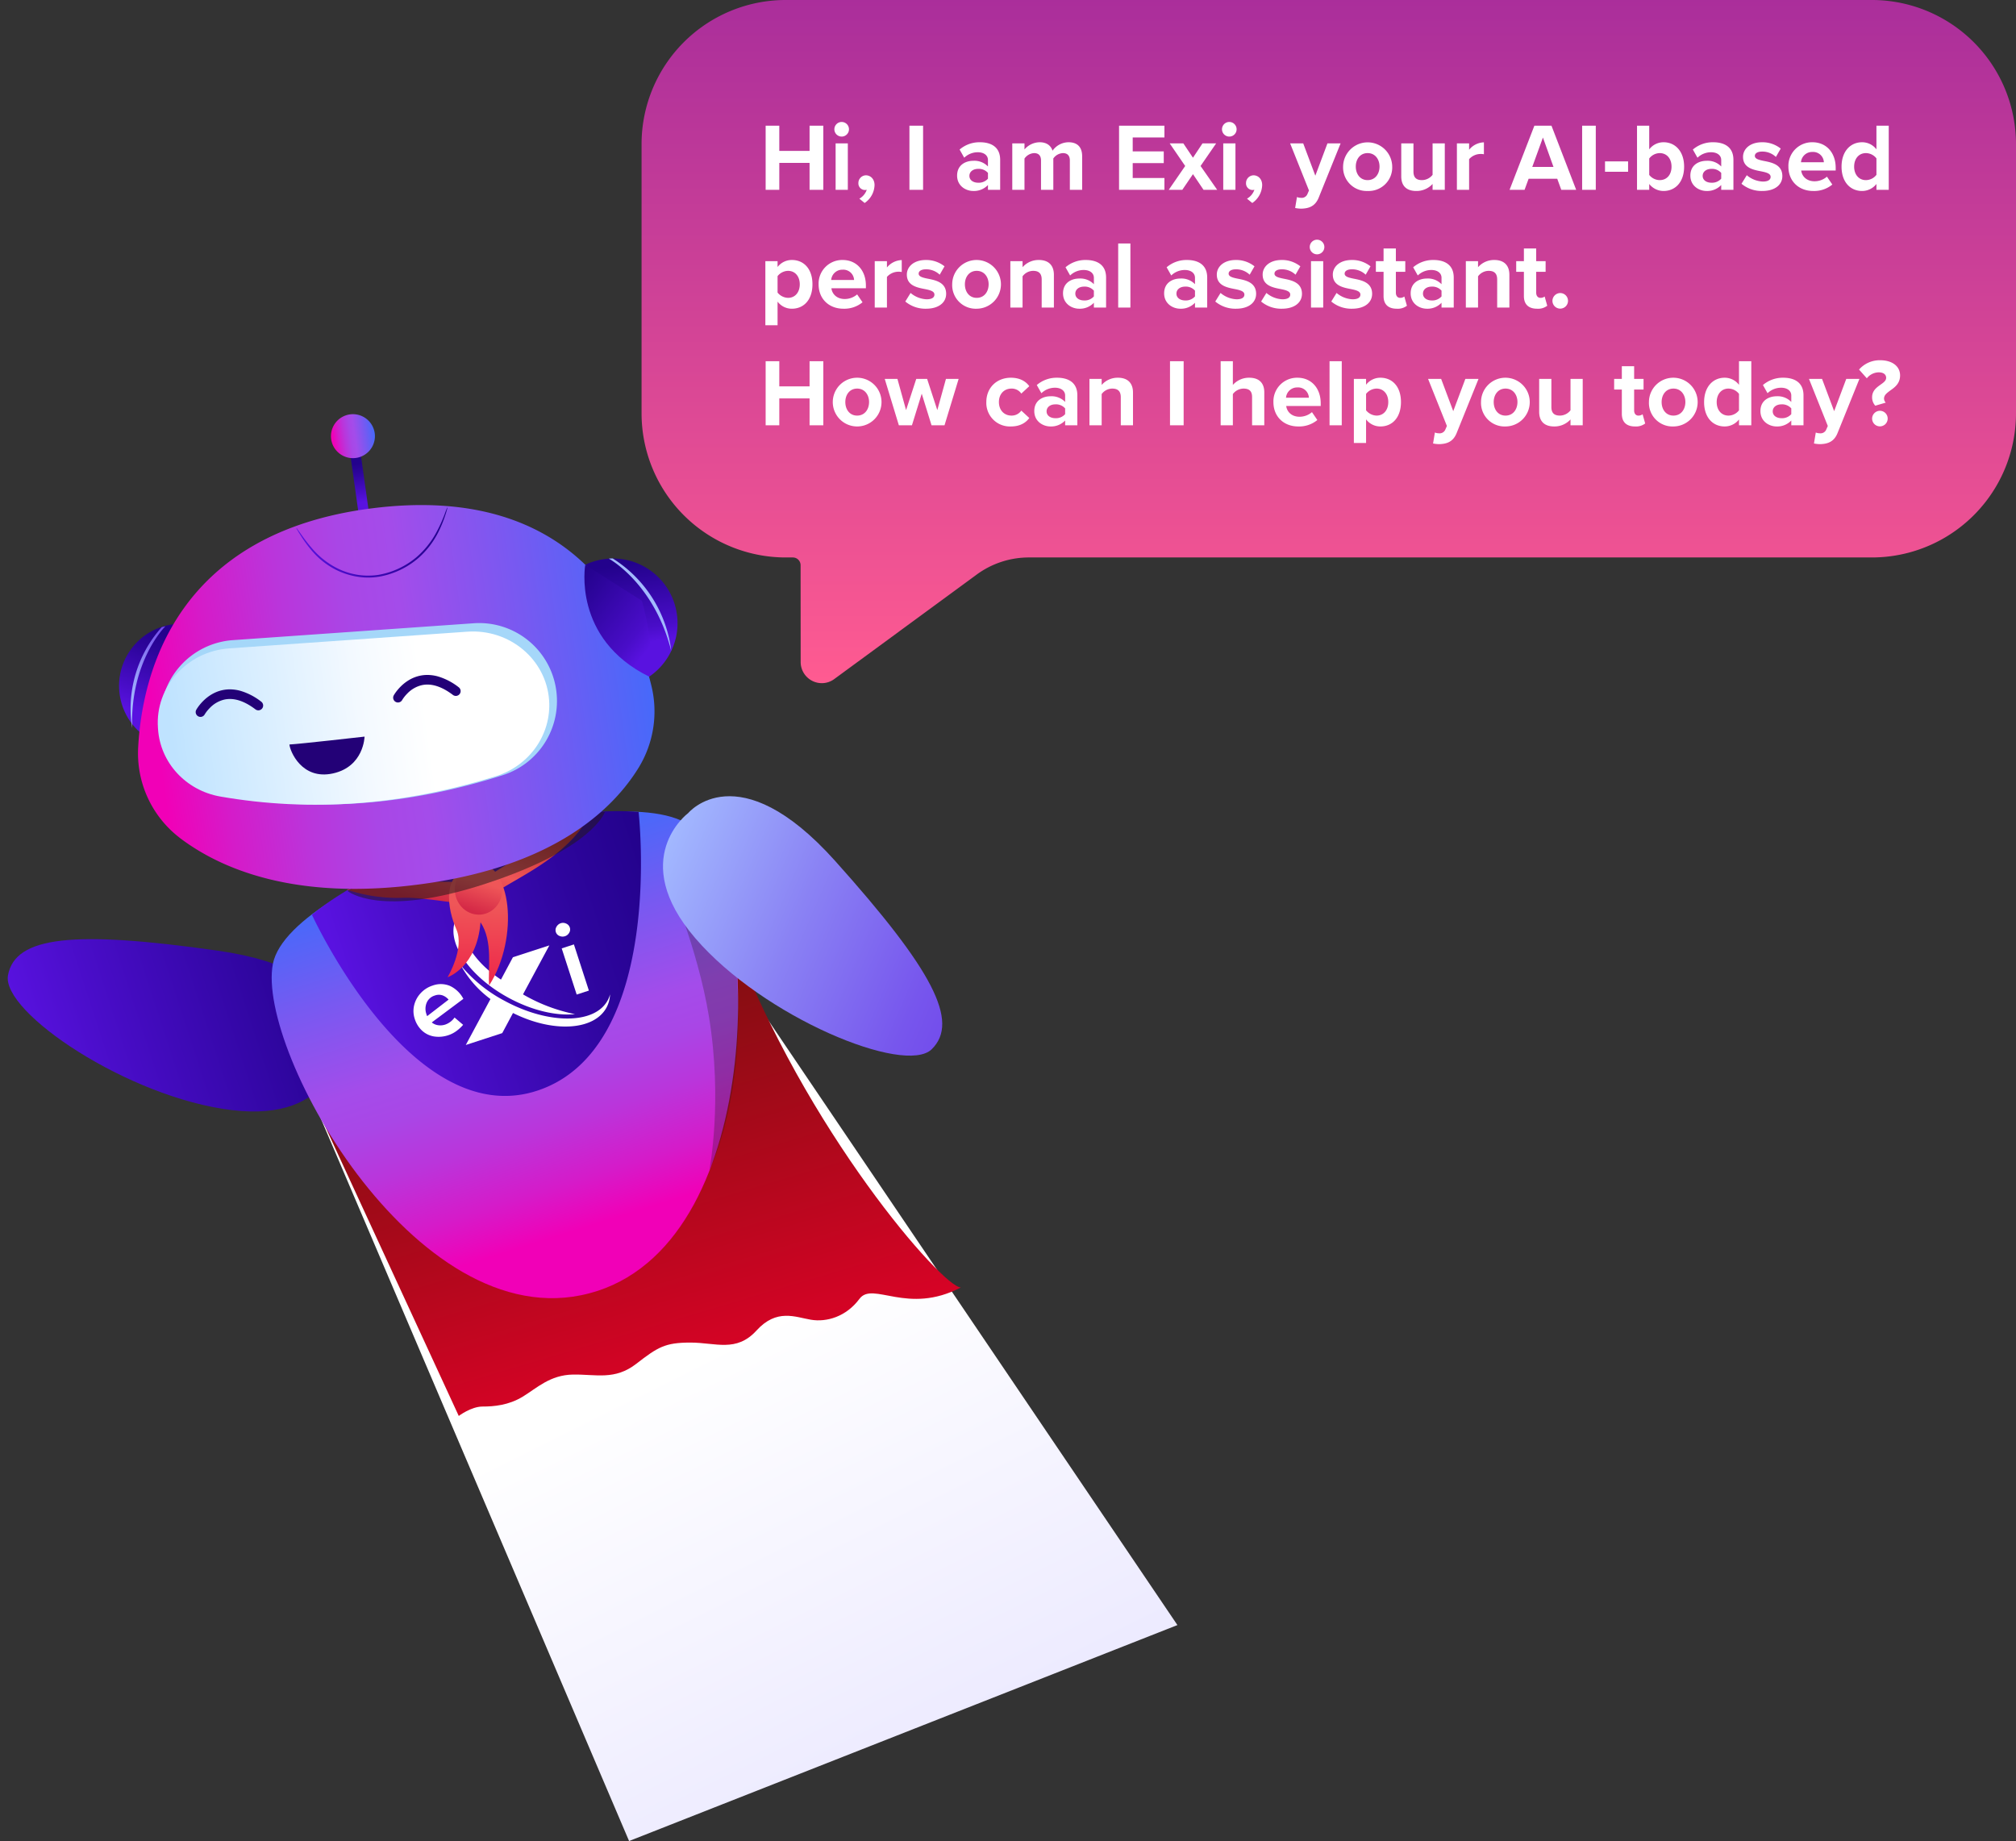 <svg xmlns="http://www.w3.org/2000/svg" xmlns:xlink="http://www.w3.org/1999/xlink" width="838.999" height="766.182" viewBox="0 0 838.999 766.182">
  <rect x="0" y="0" width="838.999" height="766.182" fill="#333333" stroke="none"/>
  <defs>
    <linearGradient id="linear-gradient" x1="0.486" y1="0.446" x2="0.697" y2="0.892" gradientUnits="objectBoundingBox">
      <stop offset="0" stop-color="#fff"/>
      <stop offset="1" stop-color="#edebff"/>
    </linearGradient>
    <linearGradient id="linear-gradient-2" x1="0.264" y1="0.129" x2="0.657" y2="1.1" gradientUnits="objectBoundingBox">
      <stop offset="0" stop-color="#7a0f0f"/>
      <stop offset="1" stop-color="#ee002b"/>
    </linearGradient>
    <linearGradient id="linear-gradient-3" x1="1" y1="0.5" x2="0" y2="0.5" gradientUnits="objectBoundingBox">
      <stop offset="0.01" stop-color="#23028c"/>
      <stop offset="0.25" stop-color="#2d059c"/>
      <stop offset="0.73" stop-color="#490dc8"/>
      <stop offset="0.97" stop-color="#5912e0"/>
    </linearGradient>
    <linearGradient id="linear-gradient-4" x1="0.496" y1="0.902" x2="0.501" y2="0.089" gradientUnits="objectBoundingBox">
      <stop offset="0.04" stop-color="#f100b7"/>
      <stop offset="0.16" stop-color="#d51bc9"/>
      <stop offset="0.31" stop-color="#ba35db"/>
      <stop offset="0.44" stop-color="#a946e6"/>
      <stop offset="0.54" stop-color="#a44cea"/>
      <stop offset="0.77" stop-color="#7859f1"/>
      <stop offset="1" stop-color="#4769fa"/>
    </linearGradient>
    <linearGradient id="linear-gradient-5" x1="1" y1="0.5" x2="0" y2="0.5" xlink:href="#linear-gradient-3"/>
    <linearGradient id="linear-gradient-6" x1="0.863" y1="0.177" x2="0.097" y2="0.64" gradientUnits="objectBoundingBox">
      <stop offset="0" stop-color="#c22f31"/>
      <stop offset="0.506" stop-color="#ef5658"/>
      <stop offset="1" stop-color="#cc2240"/>
    </linearGradient>
    <linearGradient id="linear-gradient-7" x1="0.562" y1="0.333" x2="0.5" y2="1" gradientUnits="objectBoundingBox">
      <stop offset="0" stop-color="#ef5658"/>
      <stop offset="1" stop-color="#ee2549"/>
    </linearGradient>
    <linearGradient id="linear-gradient-8" x1="0.5" y1="0.331" x2="0.271" y2="0.901" gradientUnits="objectBoundingBox">
      <stop offset="0" stop-color="#ef5658"/>
      <stop offset="1" stop-color="#d42846"/>
    </linearGradient>
    <linearGradient id="linear-gradient-9" x1="0.152" y1="0.01" x2="0.907" y2="1.065" gradientUnits="objectBoundingBox">
      <stop offset="0.03" stop-color="#a3baff"/>
      <stop offset="0.44" stop-color="#8a82f4"/>
      <stop offset="0.81" stop-color="#7756ed"/>
      <stop offset="1" stop-color="#7046ea"/>
    </linearGradient>
    <linearGradient id="linear-gradient-10" x1="0.648" y1="0.775" x2="0.626" y2="0.016" gradientUnits="objectBoundingBox">
      <stop offset="0" stop-color="#5912e0"/>
      <stop offset="0.11" stop-color="#5912e0"/>
      <stop offset="0.27" stop-color="#490dc8"/>
      <stop offset="0.75" stop-color="#2d059c"/>
      <stop offset="0.943" stop-color="#23028c"/>
      <stop offset="1" stop-color="#23028c"/>
    </linearGradient>
    <linearGradient id="linear-gradient-11" x1="2.641" y1="0.5" x2="3.642" y2="0.5" xlink:href="#linear-gradient-9"/>
    <linearGradient id="linear-gradient-12" x1="0.334" y1="0.804" x2="0.669" y2="0.19" gradientUnits="objectBoundingBox">
      <stop offset="0.03" stop-color="#5912e0"/>
      <stop offset="0.27" stop-color="#490dc8"/>
      <stop offset="0.75" stop-color="#2d059c"/>
      <stop offset="0.99" stop-color="#23028c"/>
    </linearGradient>
    <linearGradient id="linear-gradient-13" x1="0.502" y1="0.535" x2="0.502" y2="0.177" xlink:href="#linear-gradient-12"/>
    <linearGradient id="linear-gradient-14" x1="0.001" y1="0.5" x2="1" y2="0.5" xlink:href="#linear-gradient-4"/>
    <linearGradient id="linear-gradient-15" x1="0" y1="0.5" x2="1" y2="0.5" xlink:href="#linear-gradient-4"/>
    <linearGradient id="linear-gradient-16" x1="-0.032" y1="0.467" x2="0.967" y2="0.467" xlink:href="#linear-gradient-12"/>
    <linearGradient id="linear-gradient-17" x1="0.035" y1="0.51" x2="0.686" y2="0.489" gradientUnits="objectBoundingBox">
      <stop offset="0" stop-color="#bfe3ff"/>
      <stop offset="0.29" stop-color="#d4ecff"/>
      <stop offset="0.74" stop-color="#f3f9ff"/>
      <stop offset="1" stop-color="#fff"/>
    </linearGradient>
    <linearGradient id="linear-gradient-18" x1="-0.001" y1="0.5" x2="1" y2="0.5" xlink:href="#linear-gradient-9"/>
    <linearGradient id="linear-gradient-19" x1="0.941" y1="0.921" x2="0.072" y2="0" xlink:href="#linear-gradient-10"/>
    <linearGradient id="linear-gradient-20" x1="0.5" x2="0.5" y2="1" gradientUnits="objectBoundingBox">
      <stop offset="0" stop-color="#aa2e9b"/>
      <stop offset="1" stop-color="#ff5b91"/>
    </linearGradient>
  </defs>
  <g id="Group_6388" data-name="Group 6388" transform="translate(8545.999 -3983)">
    <g id="customer-interaction" transform="translate(-25364.352 -15670.365)">
      <path id="Path_14987" data-name="Path 14987" d="M7791.431,13031.9l-129.743-304.11,162.08-75.3,195.866,289.535Z" transform="translate(9288.727 7387.651)" fill="url(#linear-gradient)"/>
      <path id="Path_14986" data-name="Path 14986" d="M7656.78,12716.378l63.459,137.526s5.141-3.913,9.887-3.913,10.848-.543,16.679-4.075,11.389-9.1,21.017-9.237,17.355,2.446,26.3-4.482,11.933-8.831,22.51-8.831,19.118,4.21,27.526-5.026,16.134-5.57,22.643-4.481,14.645-1.222,20.2-8.693,19.985,6.908,42.194-4.748c-7.4.178-64.838-65.342-95.043-146.042C7814.022,12659.03,7656.78,12716.378,7656.78,12716.378Z" transform="translate(9289.037 7388.74)" fill="url(#linear-gradient-2)"/>
      <path id="Path_14962" data-name="Path 14962" d="M122.894,78.8s18.742-26.895-35.739-53.581S8.793-6.559.912,7.939C-6.556,21.667,32.8,71.885,72.179,90.113S122.894,78.8,122.894,78.8Z" transform="translate(16818.361 20051.965) rotate(-18)" fill="url(#linear-gradient-3)"/>
      <path id="Path_14963" data-name="Path 14963" d="M91.613,194.976c74.873-.04,115.382-136.362,98.359-169.6S23.3-8.63,5.284,23.765C-12.73,56.179,14.828,195,91.632,194.957Z" transform="translate(16919.557 20033.516) rotate(-18)" fill="url(#linear-gradient-4)"/>
      <path id="Path_14964" data-name="Path 14964" d="M20.846-.011S32.03,15.058,39.428,27.126C35.456,56.81,22.652,93.164,1.7,118.107c-1.125,1.183-1.763,1.841-1.763,1.841S14.065,94.6,19.483,59.072C23.81,30.645,20.846-.011,20.846-.011Z" transform="translate(17076.584 20026.113) rotate(-18)" fill="#221a18" opacity="0.28"/>
      <path id="Path_14965" data-name="Path 14965" d="M-.006,10.409c.806-.32,1.613-.62,2.456-.94C39.238-3.842,106.388-3.146,141.717,11.385c.375.169.618.281.731.319a.142.142,0,0,1,.075.037c-.113.413-19.6,96.284-75.3,97.253C11.47,109.962.088,10.728.013,10.409Z" transform="translate(16944.947 20024.178) rotate(-18)" fill="url(#linear-gradient-5)"/>
      <g id="Group_2871" data-name="Group 2871" transform="translate(16979.348 20041.59) rotate(-18)">
        <path id="Path_14968" data-name="Path 14968" d="M38.131,56.38A70.429,70.429,0,0,1,20.1,41.878l16.73-16-15.953.009-7.6,7.307C3.918,21.592,1.638,8.3,7.453,2.928,10.022.561,13.884-.06,18.42.8,12.366-.754,7-.113,3.591,3.156c-7.54,7.213-2.844,24.408,10.5,38.369,7.644,8.012,16.471,13.208,24.025,14.856Z" transform="translate(25.877 -0.014)" fill="#fff"/>
        <path id="Path_14969" data-name="Path 14969" d="M61.9,32.615c-8.215,7.852-26.49,2.042-40.823-12.989A59.728,59.728,0,0,1,8.3,0a43.366,43.366,0,0,0,7.358,17.043L-.017,32.047l15.953-.009,6.846-6.575c13.172,12.985,29.8,17.444,37.75,9.836a12.721,12.721,0,0,0,3.058-4.733A10.808,10.808,0,0,1,61.921,32.6Z" transform="translate(16.841 22.486)" fill="#fff"/>
        <path id="Path_14970" data-name="Path 14970" d="M15.907,15.48A7.96,7.96,0,0,1,11.37,17.06a6.479,6.479,0,0,1-2.962-.674,5.271,5.271,0,0,1-2.136-1.914L21.816,9.206A12.1,12.1,0,0,0,18.2,2.393a9.866,9.866,0,0,0-6.822-2.4A11.531,11.531,0,0,0,5.661,1.461,11.176,11.176,0,0,0,1.516,5.406,10.246,10.246,0,0,0-.006,10.851,11.186,11.186,0,0,0,1.36,16.445a9.62,9.62,0,0,0,3.916,3.828,12.511,12.511,0,0,0,6.036,1.386,11.833,11.833,0,0,0,3.581-.6,16.338,16.338,0,0,0,3.488-1.6L15.945,15.5ZM5.225,10.567a6.562,6.562,0,0,1,1.6-4.582,5.294,5.294,0,0,1,4.125-1.767,4.755,4.755,0,0,1,3.093.956,6.1,6.1,0,0,1,1.817,2.44L5.262,11.393a4.487,4.487,0,0,1-.056-.807Z" transform="translate(-0.014 26.757)" fill="#fff"/>
        <path id="Path_14971" data-name="Path 14971" d="M3.09,5.687a3.063,3.063,0,0,0,2.081-.808A2.567,2.567,0,0,0,6.11,2.869,2.626,2.626,0,0,0,5.174.842,3.011,3.011,0,0,0,3.093,0,3.151,3.151,0,0,0,.956.844,2.619,2.619,0,0,0,0,2.872,2.549,2.549,0,0,0,.953,4.881,3.2,3.2,0,0,0,3.09,5.687Z" transform="translate(66.99 18.554)" fill="#fff"/>
        <path id="Path_14994" data-name="Path 14994" d="M0,0,5.343,0,5.332,20.2l-5.343,0Z" transform="translate(67.209 28.635)" fill="#fff"/>
      </g>
      <g id="Group_2878" data-name="Group 2878" transform="translate(16960.873 20004.336) rotate(-5)">
        <path id="Path_13842" data-name="Path 13842" d="M0,19.306s12.538-.6,24.605-.6,30.292,2.567,30.292,2.567a344.519,344.519,0,0,1,46.6-21.287C89.152,16.781,62.6,23.069,59,28.215s-22.674-2.678-36.024-3.449A66.272,66.272,0,0,1,0,19.306Z" transform="translate(0 0)" fill="url(#linear-gradient-6)"/>
        <path id="Path_13843" data-name="Path 13843" d="M-.007,45.287S8.209,33.97,5.387,25.74.513,1.052,15.66.021s15.655,31.63,1.276,50.15c0-6.944,3.34-18-1.279-26.49C12.572,42.2-.007,45.287-.007,45.287Z" transform="translate(38.722 14.049)" fill="url(#linear-gradient-7)"/>
        <ellipse id="Ellipse_250" data-name="Ellipse 250" cx="9.884" cy="10.485" rx="9.884" ry="10.485" transform="translate(44.869 13.589)" fill="url(#linear-gradient-8)"/>
      </g>
      <path id="Path_14966" data-name="Path 14966" d="M112.1,6.5l-.11-.037C80.132-2.249,32.778-2.169,0,6.559.07,6.672,9.39,21.518,56.1,20.536,103,19.555,112.081,6.5,112.081,6.5Z" transform="matrix(0.956, -0.292, 0.292, 0.956, 16961.021, 20017.832)" fill="#221a18" opacity="0.53"/>
      <path id="Path_14967" data-name="Path 14967" d="M18.269,2.68S45.817-15.057,70.382,40.463C94.948,96,99.134,120.088,84.377,127.418,70.388,134.372,21.782,93.095,5.063,53S18.25,2.662,18.25,2.662Z" transform="translate(17086.479 19994.93) rotate(-18)" fill="url(#linear-gradient-9)"/>
      <ellipse id="Ellipse_284" data-name="Ellipse 284" cx="26.853" cy="26.9" rx="26.853" ry="26.9" transform="translate(17043.129 19889.797) rotate(-8)" fill="url(#linear-gradient-10)"/>
      <path id="Path_14972" data-name="Path 14972" d="M0,0S17.241,12.689,20.383,41.66A52.91,52.91,0,0,0,1.631.169,12.63,12.63,0,0,0,0,0Z" transform="translate(17071.723 19885.848) rotate(-8)" fill="url(#linear-gradient-11)"/>
      <ellipse id="Ellipse_285" data-name="Ellipse 285" cx="25.791" cy="25.835" rx="25.791" ry="25.835" transform="translate(16864.559 19916.814) rotate(-8)" fill="url(#linear-gradient-12)"/>
      <rect id="Rectangle_3280" data-name="Rectangle 3280" width="4.318" height="46.903" transform="translate(16963.541 19838.283) rotate(-8)" fill="url(#linear-gradient-13)"/>
      <path id="Path_14973" data-name="Path 14973" d="M18.292,9.158A9.147,9.147,0,1,1,9.147,0,9.161,9.161,0,0,1,18.292,9.158Z" transform="translate(16954.91 19827.098) rotate(-8)" fill="url(#linear-gradient-14)"/>
      <path id="Path_14974" data-name="Path 14974" d="M12.608,124.543A44.327,44.327,0,0,1,.866,84.721C6.946,54.038,29.247-1.19,111.138-.009c85.9,1.2,102.026,60.755,104.774,89.445a44.842,44.842,0,0,1-10.017,32.881c-12.787,15.456-39.914,35.423-94.8,35.418-54.376.051-83.593-18.117-98.49-33.172Z" transform="translate(16863.221 19880.377) rotate(-8)" fill="url(#linear-gradient-15)"/>
      <path id="Path_14975" data-name="Path 14975" d="M.033,0A2.591,2.591,0,0,1,.458.677L1.5,2.656A70.879,70.879,0,0,0,5.62,9.8a33.736,33.736,0,0,0,8.971,9.183,28.581,28.581,0,0,0,16.688,5.046A33.418,33.418,0,0,0,48.051,18.8a36.42,36.42,0,0,0,9.417-8.949,61.2,61.2,0,0,0,4.464-7.018A22.3,22.3,0,0,1,63.453.2a1.557,1.557,0,0,1-.245.727c-.2.464-.491,1.165-.916,2.018a50.734,50.734,0,0,1-4.2,7.194,35.567,35.567,0,0,1-9.45,9.213,33.946,33.946,0,0,1-17.36,5.468,28.156,28.156,0,0,1-9.693-1.489,31.515,31.515,0,0,1-7.665-3.82,32.523,32.523,0,0,1-8.988-9.484,54.591,54.591,0,0,1-3.839-7.28C.686,1.867.408,1.19.245.714A2.807,2.807,0,0,1,0,.013Z" transform="translate(16941.697 19873.135) rotate(-8)" fill="url(#linear-gradient-16)"/>
      <path id="Path_14976" data-name="Path 14976" d="M140.642,63.862C100.792,73.613,61.9,73.993,24.1,64.29A32.254,32.254,0,0,1,0,32.954v-.545A32.4,32.4,0,0,1,32.351,0L132.909-.017a32.376,32.376,0,0,1,32.347,32.405h0A32.384,32.384,0,0,1,140.642,63.862Z" transform="translate(16882.953 19922.033) rotate(-4)" fill="#a5d7f9"/>
      <path id="Path_14977" data-name="Path 14977" d="M138.881,60.821c-39.362,9.3-77.767,9.643-115.084.409C9.739,57.7-.062,45.422,0,31.4V30.87C0,13.82,14.3,0,31.958,0l99.283-.013c17.637,0,31.956,13.816,31.953,30.866h0C163.193,45.063,153.163,57.439,138.881,60.821Z" transform="translate(16881.928 19925.422) rotate(-4)" fill="url(#linear-gradient-17)"/>
      <path id="Path_14980" data-name="Path 14980" d="M19.629,0S3.064,12.19.033,40.016A50.862,50.862,0,0,1,18.063.158,12.134,12.134,0,0,1,19.629,0Z" transform="translate(16867.748 19916.746) rotate(-8)" fill="url(#linear-gradient-18)"/>
      <path id="Path_14988" data-name="Path 14988" d="M17080.184,19883.443s-5.439,30.711,26.553,46.5c2.736-12.418-2.977-31.539-2.977-31.539Z" transform="translate(-18.271 5)" fill="url(#linear-gradient-19)"/>
      <path id="Path_14989" data-name="Path 14989" d="M16921.051,19951.676a1.976,1.976,0,0,1-.969-.252,2,2,0,0,1-.777-2.719c.15-.271,3.775-6.666,10.951-8.176a14.662,14.662,0,0,1,3.031-.312,16.566,16.566,0,0,1,4.334.6,25.879,25.879,0,0,1,8.719,4.533,2,2,0,0,1-2.418,3.188c-3.783-2.871-7.35-4.316-10.633-4.316a10.819,10.819,0,0,0-2.211.227,12.216,12.216,0,0,0-6.182,3.545,14.369,14.369,0,0,0-2.1,2.658A2,2,0,0,1,16921.051,19951.676Z" transform="translate(-19.261 0.041)" fill="#230177"/>
      <path id="Path_14990" data-name="Path 14990" d="M16921.051,19951.676a1.976,1.976,0,0,1-.969-.252,2,2,0,0,1-.777-2.719c.15-.271,3.775-6.666,10.951-8.176a14.662,14.662,0,0,1,3.031-.312,16.566,16.566,0,0,1,4.334.6,25.879,25.879,0,0,1,8.719,4.533,2,2,0,0,1-2.418,3.188c-3.783-2.871-7.35-4.316-10.633-4.316a10.819,10.819,0,0,0-2.211.227,12.216,12.216,0,0,0-6.182,3.545,14.369,14.369,0,0,0-2.1,2.658A2,2,0,0,1,16921.051,19951.676Z" transform="translate(62.924 -5.959)" fill="#230177"/>
      <path id="Path_14991" data-name="Path 14991" d="M30.617,8.143s-4.7,11.592-17.818,9.58S-.516,2.586.25,0C3.986,1.246,30.617,8.143,30.617,8.143Z" transform="translate(16938.568 19963.295) rotate(-21)" fill="#230177"/>
    </g>
    <path id="Path_26105" data-name="Path 26105" d="M59.682,0A60,60,0,0,0,0,60V172a60,60,0,0,0,60,60h2.96a3.226,3.226,0,0,1,3.226,3.226l.03,40.285a8.8,8.8,0,0,0,8.787,8.8h.085a8.681,8.681,0,0,0,5.124-1.719l59.3-43.5A36.683,36.683,0,0,1,161.2,232H512a60,60,0,0,0,60-60V60A60,60,0,0,0,512.318,0Z" transform="translate(-8279 3982.999)" fill="url(#linear-gradient-20)"/>
    <path id="Path_26106" data-name="Path 26106" d="M26.64,37V10.32H20.92V20.8H8.32V10.32H2.64V37H8.32V25.8h12.6V37Zm7.64-22.16a3.04,3.04,0,1,0-3.04-3.04A3.039,3.039,0,0,0,34.28,14.84ZM36.84,37V17.68H31.76V37Zm7,5.48a9.327,9.327,0,0,0,4.12-7.44c0-2.6-1.72-4.08-3.6-4.08a3.194,3.194,0,0,0-3.12,3.2,2.749,2.749,0,0,0,2.72,2.92,3.007,3.007,0,0,0,.76-.12,6.711,6.711,0,0,1-3.08,3.72ZM68.16,37V10.32H62.48V37Zm32.08,0V24.52c0-5.56-4.04-7.32-8.44-7.32a12.673,12.673,0,0,0-8.44,3.04l1.92,3.4a8.129,8.129,0,0,1,5.64-2.28c2.56,0,4.24,1.28,4.24,3.24v2.68a7.808,7.808,0,0,0-6.12-2.36c-3.08,0-6.72,1.64-6.72,6.16,0,4.32,3.64,6.4,6.72,6.4A8,8,0,0,0,95.16,35v2Zm-5.08-4.64a5.081,5.081,0,0,1-4.08,1.68c-2,0-3.64-1.04-3.64-2.84,0-1.84,1.64-2.92,3.64-2.92a5.081,5.081,0,0,1,4.08,1.68ZM134.36,37V23.04c0-3.96-2.12-5.84-5.68-5.84a8.2,8.2,0,0,0-6.64,3.52c-.72-2.2-2.52-3.52-5.36-3.52a8.451,8.451,0,0,0-6.32,3V17.68h-5.08V37h5.08V24a5.185,5.185,0,0,1,4-2.28c2.08,0,2.88,1.28,2.88,3.08V37h5.12V23.96a5.129,5.129,0,0,1,4-2.24c2.08,0,2.88,1.28,2.88,3.08V37Zm34.24,0V32.08H155.4v-6.2h12.92V21H155.4V15.2h13.2V10.32H149.72V37Zm21.96,0-6.92-9.92,6.48-9.4h-5.68l-3.96,5.96-4-5.96H170.8l6.44,9.4L170.4,37h5.64l4.44-6.52,4.4,6.52Zm5.04-22.16a3.04,3.04,0,1,0-3.04-3.04A3.039,3.039,0,0,0,195.6,14.84ZM198.16,37V17.68h-5.08V37Zm7,5.48a9.327,9.327,0,0,0,4.12-7.44c0-2.6-1.72-4.08-3.6-4.08a3.194,3.194,0,0,0-3.12,3.2,2.749,2.749,0,0,0,2.72,2.92,3.007,3.007,0,0,0,.76-.12,6.711,6.711,0,0,1-3.08,3.72ZM223,44.56a13.886,13.886,0,0,0,2.52.28c3.32-.08,5.88-1.04,7.32-4.68l9.08-22.48h-5.48L231.4,31.12l-5.04-13.44h-5.44l7.84,19.6-.72,1.64a2.563,2.563,0,0,1-2.68,1.4,4.389,4.389,0,0,1-1.6-.32Zm30.16-7.08A9.805,9.805,0,0,0,263.4,27.32a10.221,10.221,0,0,0-20.44,0A9.8,9.8,0,0,0,253.16,37.48Zm0-4.52c-3.16,0-4.92-2.6-4.92-5.64,0-3,1.76-5.6,4.92-5.6s4.96,2.6,4.96,5.6C258.12,30.36,256.32,32.96,253.16,32.96ZM285.28,37V17.68H280.2V30.76a5.687,5.687,0,0,1-4.4,2.2c-2.16,0-3.56-.88-3.56-3.56V17.68h-5.08V31.4c0,3.76,2,6.08,6.24,6.08a9.042,9.042,0,0,0,6.8-2.92V37Zm10.12,0V24.24a6.439,6.439,0,0,1,4.76-2.16,6.746,6.746,0,0,1,1.4.12V17.24a8.265,8.265,0,0,0-6.16,3.08V17.68h-5.08V37Zm44.56,0L329.68,10.32h-7.12L312.24,37h6.24l1.68-4.6h11.92l1.68,4.6Zm-9.44-9.52h-8.84l4.44-12.24ZM348.12,37V10.32h-5.68V37Zm13.44-7.52V25.16h-9.6v4.32Zm8.8,7.52V34.56a7.578,7.578,0,0,0,5.96,2.92c4.88,0,8.56-3.68,8.56-10.12,0-6.32-3.64-10.16-8.56-10.16a7.441,7.441,0,0,0-5.96,2.96V10.32h-5.08V37Zm0-13.04a5.6,5.6,0,0,1,4.36-2.24c2.96,0,4.92,2.28,4.92,5.64s-1.96,5.6-4.92,5.6a5.654,5.654,0,0,1-4.36-2.16ZM405.4,37V24.52c0-5.56-4.04-7.32-8.44-7.32a12.673,12.673,0,0,0-8.44,3.04l1.92,3.4a8.129,8.129,0,0,1,5.64-2.28c2.56,0,4.24,1.28,4.24,3.24v2.68a7.808,7.808,0,0,0-6.12-2.36c-3.08,0-6.72,1.64-6.72,6.16,0,4.32,3.64,6.4,6.72,6.4A8,8,0,0,0,400.32,35v2Zm-5.08-4.64a5.081,5.081,0,0,1-4.08,1.68c-2,0-3.64-1.04-3.64-2.84,0-1.84,1.64-2.92,3.64-2.92a5.081,5.081,0,0,1,4.08,1.68Zm8.44,2.12a13.005,13.005,0,0,0,8.64,3c5.36,0,8.36-2.64,8.36-6.2,0-4.8-4.44-5.68-7.76-6.32-2.16-.44-3.68-.88-3.68-2.08,0-1.12,1.2-1.8,3.04-1.8a8.15,8.15,0,0,1,5.72,2.24l2-3.48a12.139,12.139,0,0,0-7.76-2.64c-5.08,0-7.92,2.84-7.92,6.08,0,4.6,4.28,5.4,7.6,6.04,2.2.44,3.88.92,3.88,2.28,0,1.2-1.04,1.96-3.24,1.96a11.058,11.058,0,0,1-6.68-2.64Zm19.52-7.16c0,6.2,4.44,10.16,10.32,10.16a11.907,11.907,0,0,0,7.96-2.68l-2.24-3.28a7.9,7.9,0,0,1-5.16,1.92c-3.28,0-5.24-2.04-5.56-4.48h14.36V27.84c0-6.32-3.92-10.64-9.68-10.64A9.833,9.833,0,0,0,428.28,27.32Zm10-6.08a4.475,4.475,0,0,1,4.76,4.28h-9.52A4.643,4.643,0,0,1,438.28,21.24ZM470.04,37V10.32h-5.12v9.84a7.441,7.441,0,0,0-5.96-2.96c-4.92,0-8.56,3.84-8.56,10.16,0,6.44,3.68,10.12,8.56,10.12a7.578,7.578,0,0,0,5.96-2.92V37Zm-5.12-6.24a5.587,5.587,0,0,1-4.4,2.2c-2.88,0-4.88-2.28-4.88-5.6,0-3.36,2-5.64,4.88-5.64a5.587,5.587,0,0,1,4.4,2.2ZM7.6,83.52a7.382,7.382,0,0,0,5.96,2.96c4.96,0,8.56-3.72,8.56-10.16S18.52,66.2,13.56,66.2A7.464,7.464,0,0,0,7.6,69.12V66.68H2.52V93.36H7.6Zm9.24-7.2c0,3.36-1.96,5.64-4.88,5.64a5.818,5.818,0,0,1-4.36-2.2V72.92a5.69,5.69,0,0,1,4.36-2.2C14.88,70.72,16.84,73,16.84,76.32Zm7.84,0c0,6.2,4.44,10.16,10.32,10.16a11.907,11.907,0,0,0,7.96-2.68l-2.24-3.28a7.9,7.9,0,0,1-5.16,1.92c-3.28,0-5.24-2.04-5.56-4.48H44.36V76.84c0-6.32-3.92-10.64-9.68-10.64A9.833,9.833,0,0,0,24.68,76.32Zm10-6.08a4.475,4.475,0,0,1,4.76,4.28H29.92A4.643,4.643,0,0,1,34.68,70.24ZM53.12,86V73.24a6.439,6.439,0,0,1,4.76-2.16,6.747,6.747,0,0,1,1.4.12V66.24a8.265,8.265,0,0,0-6.16,3.08V66.68H48.04V86Zm7.64-2.52a13.005,13.005,0,0,0,8.64,3c5.36,0,8.36-2.64,8.36-6.2,0-4.8-4.44-5.68-7.76-6.32-2.16-.44-3.68-.88-3.68-2.08,0-1.12,1.2-1.8,3.04-1.8a8.15,8.15,0,0,1,5.72,2.24l2-3.48a12.139,12.139,0,0,0-7.76-2.64c-5.08,0-7.92,2.84-7.92,6.08,0,4.6,4.28,5.4,7.6,6.04,2.2.44,3.88.92,3.88,2.28,0,1.2-1.04,1.96-3.24,1.96a11.058,11.058,0,0,1-6.68-2.64Zm29.72,3a10.14,10.14,0,1,0-10.2-10.16A9.805,9.805,0,0,0,90.48,86.48Zm0-4.52c-3.16,0-4.92-2.6-4.92-5.64,0-3,1.76-5.6,4.92-5.6s4.96,2.6,4.96,5.6C95.44,79.36,93.64,81.96,90.48,81.96ZM122.6,86V72.36c0-3.76-2.04-6.16-6.28-6.16a8.847,8.847,0,0,0-6.76,3V66.68h-5.08V86h5.08V73a5.5,5.5,0,0,1,4.4-2.28c2.16,0,3.56.92,3.56,3.6V86Zm21.72,0V73.52c0-5.56-4.04-7.32-8.44-7.32a12.673,12.673,0,0,0-8.44,3.04l1.92,3.4A8.129,8.129,0,0,1,135,70.36c2.56,0,4.24,1.28,4.24,3.24v2.68a7.808,7.808,0,0,0-6.12-2.36c-3.08,0-6.72,1.64-6.72,6.16,0,4.32,3.64,6.4,6.72,6.4A8,8,0,0,0,139.24,84v2Zm-5.08-4.64a5.081,5.081,0,0,1-4.08,1.68c-2,0-3.64-1.04-3.64-2.84,0-1.84,1.64-2.92,3.64-2.92a5.081,5.081,0,0,1,4.08,1.68ZM154.44,86V59.32h-5.08V86Zm31.96,0V73.52c0-5.56-4.04-7.32-8.44-7.32a12.673,12.673,0,0,0-8.44,3.04l1.92,3.4a8.129,8.129,0,0,1,5.64-2.28c2.56,0,4.24,1.28,4.24,3.24v2.68a7.808,7.808,0,0,0-6.12-2.36c-3.08,0-6.72,1.64-6.72,6.16,0,4.32,3.64,6.4,6.72,6.4A8,8,0,0,0,181.32,84v2Zm-5.08-4.64a5.081,5.081,0,0,1-4.08,1.68c-2,0-3.64-1.04-3.64-2.84,0-1.84,1.64-2.92,3.64-2.92a5.081,5.081,0,0,1,4.08,1.68Zm8.44,2.12a13.005,13.005,0,0,0,8.64,3c5.36,0,8.36-2.64,8.36-6.2,0-4.8-4.44-5.68-7.76-6.32-2.16-.44-3.68-.88-3.68-2.08,0-1.12,1.2-1.8,3.04-1.8a8.15,8.15,0,0,1,5.72,2.24l2-3.48a12.139,12.139,0,0,0-7.76-2.64c-5.08,0-7.92,2.84-7.92,6.08,0,4.6,4.28,5.4,7.6,6.04,2.2.44,3.88.92,3.88,2.28,0,1.2-1.04,1.96-3.24,1.96a11.058,11.058,0,0,1-6.68-2.64Zm19.08,0a13.005,13.005,0,0,0,8.64,3c5.36,0,8.36-2.64,8.36-6.2,0-4.8-4.44-5.68-7.76-6.32-2.16-.44-3.68-.88-3.68-2.08,0-1.12,1.2-1.8,3.04-1.8a8.15,8.15,0,0,1,5.72,2.24l2-3.48a12.139,12.139,0,0,0-7.76-2.64c-5.08,0-7.92,2.84-7.92,6.08,0,4.6,4.28,5.4,7.6,6.04,2.2.44,3.88.92,3.88,2.28,0,1.2-1.04,1.96-3.24,1.96a11.058,11.058,0,0,1-6.68-2.64Zm23.28-19.64a3.04,3.04,0,1,0-3.04-3.04A3.039,3.039,0,0,0,232.12,63.84ZM234.68,86V66.68H229.6V86Zm3.36-2.52a13.005,13.005,0,0,0,8.64,3c5.36,0,8.36-2.64,8.36-6.2,0-4.8-4.44-5.68-7.76-6.32-2.16-.44-3.68-.88-3.68-2.08,0-1.12,1.2-1.8,3.04-1.8a8.15,8.15,0,0,1,5.72,2.24l2-3.48a12.139,12.139,0,0,0-7.76-2.64c-5.08,0-7.92,2.84-7.92,6.08,0,4.6,4.28,5.4,7.6,6.04,2.2.44,3.88.92,3.88,2.28,0,1.2-1.04,1.96-3.24,1.96a11.058,11.058,0,0,1-6.68-2.64Zm27.24,3a6.271,6.271,0,0,0,4.24-1.24l-1.08-3.84a2.775,2.775,0,0,1-1.76.56c-1.12,0-1.76-.92-1.76-2.12V71.12h3.92V66.68h-3.92V61.4H259.8v5.28h-3.2v4.44h3.2V81.2C259.8,84.64,261.72,86.48,265.28,86.48ZM289,86V73.52c0-5.56-4.04-7.32-8.44-7.32a12.673,12.673,0,0,0-8.44,3.04l1.92,3.4a8.129,8.129,0,0,1,5.64-2.28c2.56,0,4.24,1.28,4.24,3.24v2.68a7.808,7.808,0,0,0-6.12-2.36c-3.08,0-6.72,1.64-6.72,6.16,0,4.32,3.64,6.4,6.72,6.4A8,8,0,0,0,283.92,84v2Zm-5.08-4.64a5.081,5.081,0,0,1-4.08,1.68c-2,0-3.64-1.04-3.64-2.84,0-1.84,1.64-2.92,3.64-2.92a5.081,5.081,0,0,1,4.08,1.68ZM312.16,86V72.36c0-3.76-2.04-6.16-6.28-6.16a8.847,8.847,0,0,0-6.76,3V66.68h-5.08V86h5.08V73a5.5,5.5,0,0,1,4.4-2.28c2.16,0,3.56.92,3.56,3.6V86Zm11.52.48a6.271,6.271,0,0,0,4.24-1.24l-1.08-3.84a2.775,2.775,0,0,1-1.76.56c-1.12,0-1.76-.92-1.76-2.12V71.12h3.92V66.68h-3.92V61.4H318.2v5.28H315v4.44h3.2V81.2C318.2,84.64,320.12,86.48,323.68,86.48Zm6.4-3.28a3.24,3.24,0,1,0,3.24-3.24A3.278,3.278,0,0,0,330.08,83.2ZM26.64,135V108.32H20.92V118.8H8.32V108.32H2.64V135H8.32V123.8h12.6V135Zm14.08.48a10.14,10.14,0,1,0,0-20.28,10.14,10.14,0,1,0,0,20.28Zm0-4.52c-3.16,0-4.92-2.6-4.92-5.64,0-3,1.76-5.6,4.92-5.6s4.96,2.6,4.96,5.6C45.68,128.36,43.88,130.96,40.72,130.96ZM77.08,135l5.88-19.32H77.68l-3.6,13-4.24-13H65.32l-4.24,13-3.6-13H52.2L58.08,135h5.44l4.08-13.16L71.68,135Zm17.4-9.68a9.81,9.81,0,0,0,10.24,10.16c3.96,0,6.36-1.72,7.64-3.52l-3.32-3.08a4.876,4.876,0,0,1-4.08,2.08c-3.08,0-5.24-2.28-5.24-5.64s2.16-5.6,5.24-5.6a4.778,4.778,0,0,1,4.08,2.08l3.32-3.08c-1.28-1.8-3.68-3.52-7.64-3.52C98.76,115.2,94.48,119.4,94.48,125.32ZM132.36,135V122.52c0-5.56-4.04-7.32-8.44-7.32a12.673,12.673,0,0,0-8.44,3.04l1.92,3.4a8.129,8.129,0,0,1,5.64-2.28c2.56,0,4.24,1.28,4.24,3.24v2.68a7.808,7.808,0,0,0-6.12-2.36c-3.08,0-6.72,1.64-6.72,6.16,0,4.32,3.64,6.4,6.72,6.4a8,8,0,0,0,6.12-2.48v2Zm-5.08-4.64a5.081,5.081,0,0,1-4.08,1.68c-2,0-3.64-1.04-3.64-2.84,0-1.84,1.64-2.92,3.64-2.92a5.081,5.081,0,0,1,4.08,1.68ZM155.52,135V121.36c0-3.76-2.04-6.16-6.28-6.16a8.846,8.846,0,0,0-6.76,3v-2.52H137.4V135h5.08V122a5.5,5.5,0,0,1,4.4-2.28c2.16,0,3.56.92,3.56,3.6V135Zm21.08,0V108.32h-5.68V135Zm33.56,0V121.28c0-3.76-2.04-6.08-6.28-6.08a8.94,8.94,0,0,0-6.8,3v-9.88H192V135h5.08V122a5.628,5.628,0,0,1,4.4-2.28c2.2,0,3.6.84,3.6,3.52V135Zm3.8-9.68c0,6.2,4.44,10.16,10.32,10.16a11.907,11.907,0,0,0,7.96-2.68L230,129.52a7.9,7.9,0,0,1-5.16,1.92c-3.28,0-5.24-2.04-5.56-4.48h14.36v-1.12c0-6.32-3.92-10.64-9.68-10.64A9.833,9.833,0,0,0,213.96,125.32Zm10-6.08a4.475,4.475,0,0,1,4.76,4.28H219.2A4.643,4.643,0,0,1,223.96,119.24ZM242.4,135V108.32h-5.08V135Zm10.12-2.48a7.382,7.382,0,0,0,5.96,2.96c4.96,0,8.56-3.72,8.56-10.16s-3.6-10.12-8.56-10.12a7.464,7.464,0,0,0-5.96,2.92v-2.44h-5.08v26.68h5.08Zm9.24-7.2c0,3.36-1.96,5.64-4.88,5.64a5.817,5.817,0,0,1-4.36-2.2v-6.84a5.69,5.69,0,0,1,4.36-2.2C259.8,119.72,261.76,122,261.76,125.32Zm18.64,17.24a13.886,13.886,0,0,0,2.52.28c3.32-.08,5.88-1.04,7.32-4.68l9.08-22.48h-5.48l-5.04,13.44-5.04-13.44h-5.44l7.84,19.6-.72,1.64a2.563,2.563,0,0,1-2.68,1.4,4.389,4.389,0,0,1-1.6-.32Zm30.16-7.08a10.14,10.14,0,1,0-10.2-10.16A9.805,9.805,0,0,0,310.56,135.48Zm0-4.52c-3.16,0-4.92-2.6-4.92-5.64,0-3,1.76-5.6,4.92-5.6s4.96,2.6,4.96,5.6C315.52,128.36,313.72,130.96,310.56,130.96ZM342.68,135V115.68H337.6v13.08a5.687,5.687,0,0,1-4.4,2.2c-2.16,0-3.56-.88-3.56-3.56V115.68h-5.08V129.4c0,3.76,2,6.08,6.24,6.08a9.042,9.042,0,0,0,6.8-2.92V135Zm21.76.48a6.271,6.271,0,0,0,4.24-1.24l-1.08-3.84a2.775,2.775,0,0,1-1.76.56c-1.12,0-1.76-.92-1.76-2.12v-8.72H368v-4.44h-3.92V110.4h-5.12v5.28h-3.2v4.44h3.2V130.2C358.96,133.64,360.88,135.48,364.44,135.48Zm16,0a10.14,10.14,0,1,0-10.2-10.16A9.805,9.805,0,0,0,380.44,135.48Zm0-4.52c-3.16,0-4.92-2.6-4.92-5.64,0-3,1.76-5.6,4.92-5.6s4.96,2.6,4.96,5.6C385.4,128.36,383.6,130.96,380.44,130.96Zm32.4,4.04V108.32h-5.12v9.84a7.441,7.441,0,0,0-5.96-2.96c-4.92,0-8.56,3.84-8.56,10.16,0,6.44,3.68,10.12,8.56,10.12a7.578,7.578,0,0,0,5.96-2.92V135Zm-5.12-6.24a5.587,5.587,0,0,1-4.4,2.2c-2.88,0-4.88-2.28-4.88-5.6,0-3.36,2-5.64,4.88-5.64a5.587,5.587,0,0,1,4.4,2.2ZM434.56,135V122.52c0-5.56-4.04-7.32-8.44-7.32a12.673,12.673,0,0,0-8.44,3.04l1.92,3.4a8.129,8.129,0,0,1,5.64-2.28c2.56,0,4.24,1.28,4.24,3.24v2.68a7.808,7.808,0,0,0-6.12-2.36c-3.08,0-6.72,1.64-6.72,6.16,0,4.32,3.64,6.4,6.72,6.4a8,8,0,0,0,6.12-2.48v2Zm-5.08-4.64a5.081,5.081,0,0,1-4.08,1.68c-2,0-3.64-1.04-3.64-2.84,0-1.84,1.64-2.92,3.64-2.92a5.081,5.081,0,0,1,4.08,1.68Zm9.44,12.2a13.886,13.886,0,0,0,2.52.28c3.32-.08,5.88-1.04,7.32-4.68l9.08-22.48h-5.48l-5.04,13.44-5.04-13.44h-5.44l7.84,19.6-.72,1.64a2.563,2.563,0,0,1-2.68,1.4,4.389,4.389,0,0,1-1.6-.32Zm24.2-19.24a5.107,5.107,0,0,0,1.32,3.52l4.36-1.28a2.416,2.416,0,0,1-.72-1.68c0-1.48,1.24-2.36,2.64-3.4,1.88-1.32,4.04-2.92,4.04-6.24,0-3.72-3.16-6.32-8.32-6.32a11.442,11.442,0,0,0-8.76,3.88l3.24,3.64a6.394,6.394,0,0,1,4.92-2.48c2.2,0,3.12,1.04,3.12,2.28,0,1.2-1.08,1.96-2.32,2.84C465.04,119.24,463.12,120.56,463.12,123.32Zm0,8.88a3.24,3.24,0,1,0,3.24-3.24A3.278,3.278,0,0,0,463.12,132.2Z" transform="translate(-8230 4025)" fill="#fff"/>
  </g>
</svg>
